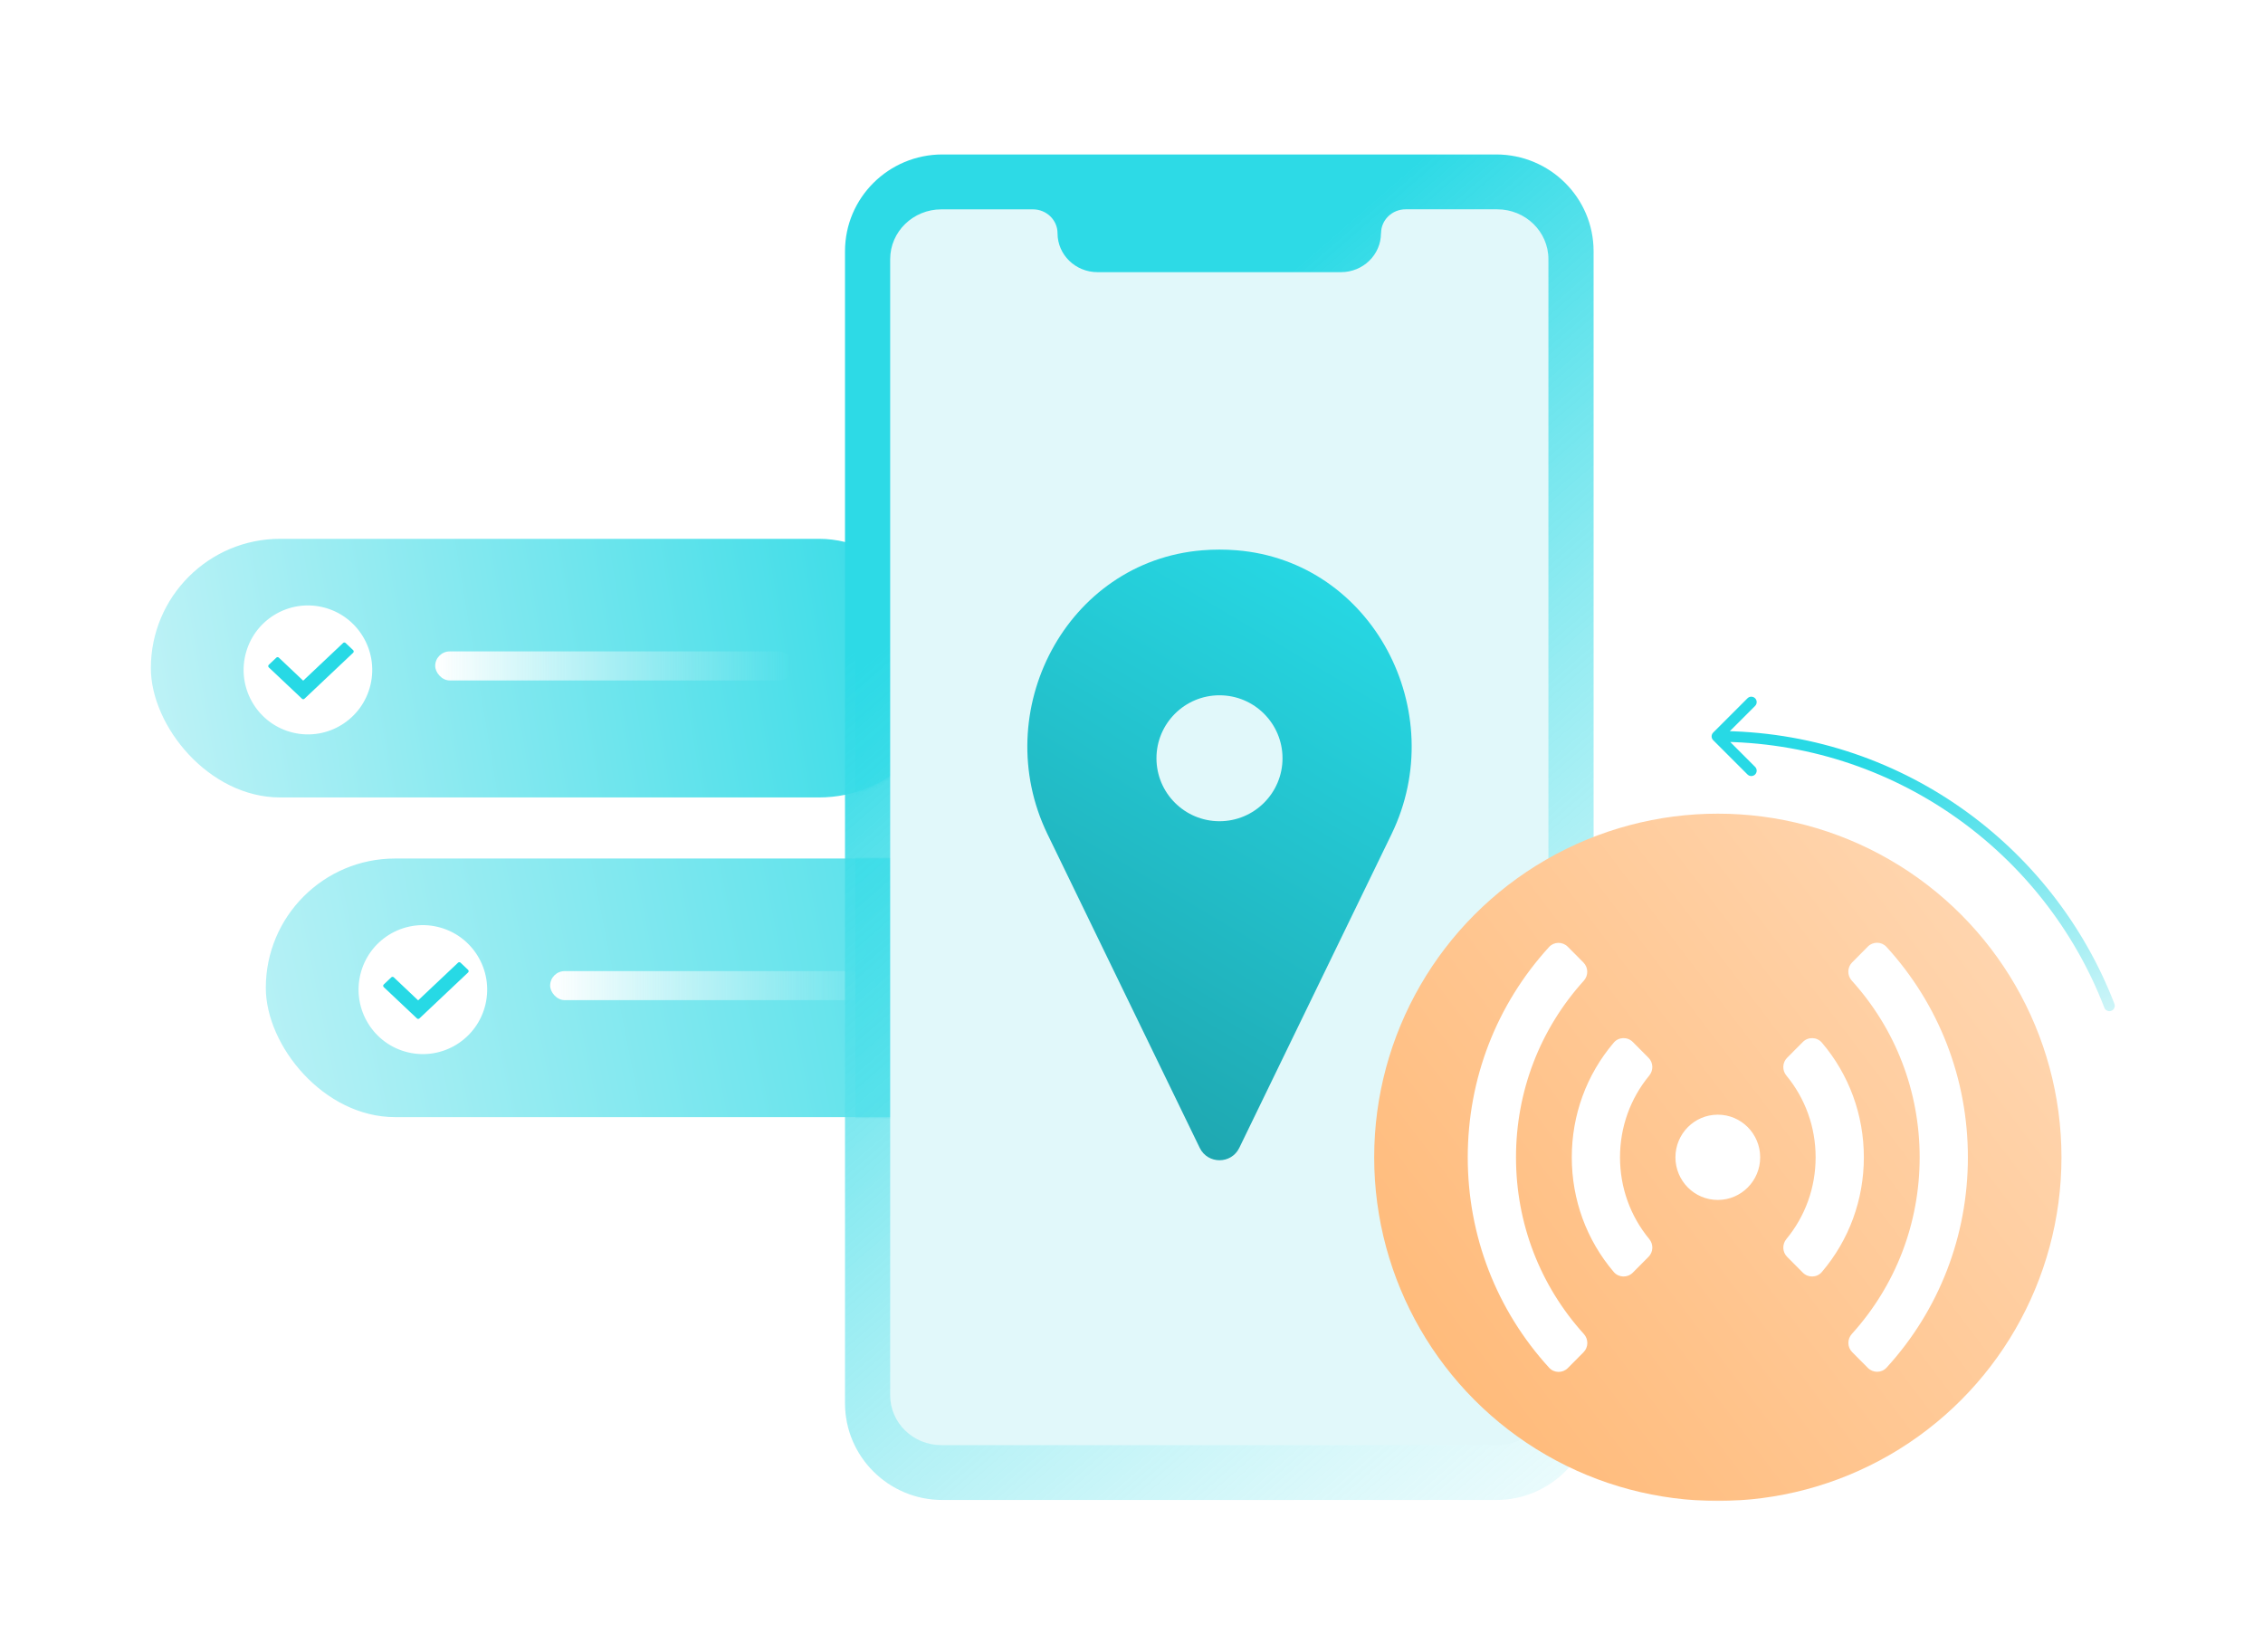 <svg width="630" height="460" viewBox="0 0 630 460" fill="none" xmlns="http://www.w3.org/2000/svg">
<mask id="mask0_20663_1872" style="mask-type:alpha" maskUnits="userSpaceOnUse" x="0" y="42" width="630" height="376">
<rect y="42" width="630" height="376" fill="#D9D9D9"/>
</mask>
<g mask="url(#mask0_20663_1872)">
<rect x="42" y="150" width="222" height="72" rx="36" fill="url(#paint0_linear_20663_1872)"/>
<rect x="74" y="239" width="222" height="72" rx="36" fill="url(#paint1_linear_20663_1872)"/>
<path d="M103.147 190.623C105.418 180.974 99.459 171.307 89.836 169.03C80.213 166.753 70.571 172.728 68.3 182.376C66.029 192.024 71.988 201.692 81.611 203.969C91.234 206.246 100.876 200.271 103.147 190.623Z" fill="white"/>
<path d="M135.147 279.623C137.418 269.974 131.458 260.307 121.836 258.03C112.213 255.753 102.571 261.728 100.3 271.376C98.029 281.024 103.988 290.692 113.611 292.969C123.234 295.246 132.876 289.271 135.147 279.623Z" fill="white"/>
<rect x="121.156" y="181.346" width="99.709" height="8.085" rx="4.042" fill="url(#paint2_linear_20663_1872)"/>
<rect x="153.156" y="270.346" width="99.709" height="8.085" rx="4.042" fill="url(#paint3_linear_20663_1872)"/>
<path d="M84.403 189.477C84.392 189.477 84.381 189.472 84.373 189.465L77.624 183.076C77.431 182.893 77.13 182.893 76.937 183.076L74.829 185.071C74.621 185.268 74.621 185.6 74.83 185.798L84.077 194.521C84.269 194.703 84.57 194.703 84.763 194.521L98.314 181.723C98.523 181.526 98.523 181.194 98.315 180.996L96.207 179.001C96.014 178.818 95.713 178.818 95.52 179L84.432 189.465C84.424 189.473 84.414 189.477 84.403 189.477Z" fill="#27D9E5"/>
<path d="M116.403 278.477C116.392 278.477 116.381 278.472 116.373 278.465L109.624 272.076C109.432 271.893 109.13 271.893 108.937 272.076L106.83 274.071C106.621 274.268 106.621 274.6 106.83 274.798L116.077 283.521C116.269 283.703 116.571 283.703 116.763 283.521L130.314 270.723C130.523 270.526 130.523 270.194 130.315 269.996L128.207 268.001C128.014 267.818 127.713 267.818 127.52 268L116.432 278.465C116.424 278.473 116.414 278.477 116.403 278.477Z" fill="#27D9E5"/>
<path d="M416.52 43H262.366C247.386 43 235.242 55.063 235.242 69.942V390.64C235.242 405.52 247.386 417.583 262.366 417.583H416.52C431.5 417.583 443.643 405.52 443.643 390.64V69.942C443.643 55.063 431.5 43 416.52 43Z" fill="url(#paint4_linear_20663_1872)"/>
<mask id="mask1_20663_1872" style="mask-type:alpha" maskUnits="userSpaceOnUse" x="42" y="150" width="222" height="72">
<rect x="42" y="150" width="222" height="72" rx="36" fill="url(#paint5_linear_20663_1872)"/>
</mask>
<g mask="url(#mask1_20663_1872)">
<g filter="url(#filter0_d_20663_1872)">
<path d="M416.52 43H262.366C247.386 43 235.242 55.063 235.242 69.942V390.64C235.242 405.52 247.386 417.583 262.366 417.583H416.52C431.5 417.583 443.643 405.52 443.643 390.64V69.942C443.643 55.063 431.5 43 416.52 43Z" fill="url(#paint6_linear_20663_1872)" shape-rendering="crispEdges"/>
</g>
</g>
<mask id="mask2_20663_1872" style="mask-type:alpha" maskUnits="userSpaceOnUse" x="74" y="239" width="222" height="72">
<rect x="74" y="239" width="222" height="72" rx="36" fill="url(#paint7_linear_20663_1872)"/>
</mask>
<g mask="url(#mask2_20663_1872)">
<g filter="url(#filter1_d_20663_1872)">
<path d="M416.52 43H262.366C247.386 43 235.242 55.063 235.242 69.942V390.64C235.242 405.52 247.386 417.583 262.366 417.583H416.52C431.5 417.583 443.643 405.52 443.643 390.64V69.942C443.643 55.063 431.5 43 416.52 43Z" fill="url(#paint8_linear_20663_1872)" shape-rendering="crispEdges"/>
</g>
</g>
<path d="M384.451 64.941C384.451 70.918 379.467 75.765 373.32 75.765H305.539C299.392 75.765 294.409 70.918 294.409 64.941C294.409 61.258 291.335 58.281 287.56 58.281H262.077C254.204 58.281 247.816 64.493 247.816 72.15V388.442C247.816 396.098 254.204 402.311 262.077 402.311H416.805C424.678 402.311 431.066 396.098 431.066 388.442V72.139C431.066 64.482 424.678 58.27 416.805 58.27H391.322C387.535 58.27 384.473 61.258 384.473 64.93L384.451 64.941Z" fill="#E1F8FA"/>
<path d="M344.262 153.194C342.687 153.065 341.102 153 339.495 153C337.888 153 336.303 153.065 334.729 153.194C296.866 156.264 275.04 198.076 291.615 232.228L333.995 319.558C336.228 324.147 342.774 324.147 345.006 319.558L387.387 232.228C403.962 198.087 382.124 156.264 344.273 153.194H344.262ZM339.495 228.619C329.801 228.619 321.95 220.765 321.95 211.091C321.95 201.416 329.811 193.562 339.495 193.562C349.179 193.562 357.041 201.416 357.041 211.091C357.041 220.765 349.179 228.619 339.495 228.619Z" fill="url(#paint9_linear_20663_1872)"/>
<mask id="mask3_20663_1872" style="mask-type:alpha" maskUnits="userSpaceOnUse" x="235" y="43" width="209" height="375">
<path d="M416.52 43H262.366C247.386 43 235.242 55.063 235.242 69.942V390.64C235.242 405.52 247.386 417.583 262.366 417.583H416.52C431.5 417.583 443.643 405.52 443.643 390.64V69.942C443.643 55.063 431.5 43 416.52 43Z" fill="url(#paint10_linear_20663_1872)"/>
</mask>
<g mask="url(#mask3_20663_1872)">
<g filter="url(#filter2_d_20663_1872)">
<circle cx="478.225" cy="322.184" r="95.667" fill="url(#paint11_linear_20663_1872)"/>
</g>
</g>
<circle cx="478.229" cy="322.184" r="95.667" fill="url(#paint12_linear_20663_1872)"/>
<path d="M476.939 203.939C476.354 204.525 476.354 205.475 476.939 206.061L486.485 215.607C487.071 216.192 488.021 216.192 488.607 215.607C489.192 215.021 489.192 214.071 488.607 213.485L480.121 205L488.607 196.515C489.192 195.929 489.192 194.979 488.607 194.393C488.021 193.808 487.071 193.808 486.485 194.393L476.939 203.939ZM585.835 280.539C586.133 281.312 587.001 281.697 587.774 281.4C588.547 281.102 588.933 280.235 588.635 279.461L585.835 280.539ZM478 205V206.5C527.173 206.5 569.173 237.23 585.835 280.539L587.235 280L588.635 279.461C571.542 235.033 528.455 203.5 478 203.5V205Z" fill="url(#paint13_linear_20663_1872)"/>
<path d="M478.223 310.315C471.706 310.315 466.427 315.626 466.427 322.184C466.427 328.741 471.706 334.052 478.223 334.052C484.739 334.052 490.018 328.741 490.018 322.184C490.018 315.626 484.739 310.315 478.223 310.315ZM454.56 290.077C453.073 288.581 450.617 288.653 449.255 290.261C441.69 299.158 437.571 310.354 437.571 322.184C437.571 334.013 441.69 345.209 449.255 354.106C450.624 355.714 453.073 355.786 454.56 354.29L458.941 349.881C460.278 348.537 460.35 346.402 459.138 344.939C453.866 338.553 450.997 330.592 450.997 322.184C450.997 313.775 453.866 305.814 459.138 299.428C460.343 297.965 460.278 295.83 458.941 294.486L454.56 290.077ZM440.819 267.954L436.451 263.559C435.003 262.102 432.626 262.122 431.238 263.644C416.619 279.665 408.609 300.305 408.609 322.19C408.609 344.076 416.626 364.742 431.264 380.762C432.652 382.285 435.03 382.304 436.477 380.848L440.845 376.446C442.227 375.055 442.247 372.834 440.937 371.378C428.729 357.888 422.042 340.557 422.042 322.19C422.042 303.837 428.716 286.512 440.911 273.029C442.227 271.579 442.201 269.351 440.819 267.961V267.954ZM497.511 294.486C496.175 295.83 496.103 297.965 497.314 299.428C502.587 305.814 505.455 313.775 505.455 322.184C505.455 330.592 502.587 338.553 497.314 344.939C496.109 346.402 496.175 348.537 497.511 349.881L501.892 354.29C503.379 355.786 505.835 355.714 507.197 354.106C514.762 345.209 518.881 334.013 518.881 322.184C518.881 310.354 514.762 299.158 507.197 290.261C505.829 288.653 503.379 288.581 501.892 290.077L497.511 294.486ZM519.982 263.532L515.613 267.934C514.231 269.325 514.212 271.552 515.522 273.002C527.73 286.492 534.417 303.824 534.417 322.19C534.417 340.557 527.743 357.868 515.541 371.352C514.225 372.801 514.251 375.029 515.633 376.419L520.001 380.815C521.449 382.271 523.826 382.252 525.215 380.729C539.833 364.709 547.843 344.069 547.843 322.184C547.843 300.298 539.826 279.638 525.188 263.611C523.8 262.089 521.423 262.069 519.975 263.526L519.982 263.532Z" fill="white"/>
</g>
<defs>
<filter id="filter0_d_20663_1872" x="218.242" y="27" width="248.401" height="414.583" filterUnits="userSpaceOnUse" color-interpolation-filters="sRGB">
<feFlood flood-opacity="0" result="BackgroundImageFix"/>
<feColorMatrix in="SourceAlpha" type="matrix" values="0 0 0 0 0 0 0 0 0 0 0 0 0 0 0 0 0 0 127 0" result="hardAlpha"/>
<feOffset dx="3" dy="4"/>
<feGaussianBlur stdDeviation="10"/>
<feComposite in2="hardAlpha" operator="out"/>
<feColorMatrix type="matrix" values="0 0 0 0 0 0 0 0 0 0 0 0 0 0 0 0 0 0 0.3 0"/>
<feBlend mode="normal" in2="BackgroundImageFix" result="effect1_dropShadow_20663_1872"/>
<feBlend mode="normal" in="SourceGraphic" in2="effect1_dropShadow_20663_1872" result="shape"/>
</filter>
<filter id="filter1_d_20663_1872" x="218.242" y="27" width="248.401" height="414.583" filterUnits="userSpaceOnUse" color-interpolation-filters="sRGB">
<feFlood flood-opacity="0" result="BackgroundImageFix"/>
<feColorMatrix in="SourceAlpha" type="matrix" values="0 0 0 0 0 0 0 0 0 0 0 0 0 0 0 0 0 0 127 0" result="hardAlpha"/>
<feOffset dx="3" dy="4"/>
<feGaussianBlur stdDeviation="10"/>
<feComposite in2="hardAlpha" operator="out"/>
<feColorMatrix type="matrix" values="0 0 0 0 0 0 0 0 0 0 0 0 0 0 0 0 0 0 0.3 0"/>
<feBlend mode="normal" in2="BackgroundImageFix" result="effect1_dropShadow_20663_1872"/>
<feBlend mode="normal" in="SourceGraphic" in2="effect1_dropShadow_20663_1872" result="shape"/>
</filter>
<filter id="filter2_d_20663_1872" x="372.559" y="205.518" width="227.334" height="227.333" filterUnits="userSpaceOnUse" color-interpolation-filters="sRGB">
<feFlood flood-opacity="0" result="BackgroundImageFix"/>
<feColorMatrix in="SourceAlpha" type="matrix" values="0 0 0 0 0 0 0 0 0 0 0 0 0 0 0 0 0 0 127 0" result="hardAlpha"/>
<feOffset dx="8" dy="-3"/>
<feGaussianBlur stdDeviation="9"/>
<feComposite in2="hardAlpha" operator="out"/>
<feColorMatrix type="matrix" values="0 0 0 0 0 0 0 0 0 0 0 0 0 0 0 0 0 0 0.5 0"/>
<feBlend mode="normal" in2="BackgroundImageFix" result="effect1_dropShadow_20663_1872"/>
<feBlend mode="normal" in="SourceGraphic" in2="effect1_dropShadow_20663_1872" result="shape"/>
</filter>
<linearGradient id="paint0_linear_20663_1872" x1="273" y1="131" x2="-18" y2="180" gradientUnits="userSpaceOnUse">
<stop stop-color="#27D9E5"/>
<stop offset="1" stop-color="#E1F8FA"/>
</linearGradient>
<linearGradient id="paint1_linear_20663_1872" x1="345.5" y1="220.5" x2="-10" y2="291.5" gradientUnits="userSpaceOnUse">
<stop stop-color="#27D9E5"/>
<stop offset="1" stop-color="#E1F8FA"/>
</linearGradient>
<linearGradient id="paint2_linear_20663_1872" x1="121.156" y1="185.388" x2="220.865" y2="185.388" gradientUnits="userSpaceOnUse">
<stop stop-color="white"/>
<stop offset="1" stop-color="#C4F3F7" stop-opacity="0"/>
</linearGradient>
<linearGradient id="paint3_linear_20663_1872" x1="153.156" y1="274.388" x2="252.865" y2="274.388" gradientUnits="userSpaceOnUse">
<stop stop-color="white"/>
<stop offset="1" stop-color="#C4F3F7" stop-opacity="0"/>
</linearGradient>
<linearGradient id="paint4_linear_20663_1872" x1="629.587" y1="520.885" x2="147.227" y2="-35.072" gradientUnits="userSpaceOnUse">
<stop offset="0.128" stop-color="#E1F8FA" stop-opacity="0"/>
<stop offset="0.698" stop-color="#2DDAE6"/>
</linearGradient>
<linearGradient id="paint5_linear_20663_1872" x1="42" y1="186" x2="264" y2="186" gradientUnits="userSpaceOnUse">
<stop stop-color="#27D9E5"/>
<stop offset="1" stop-color="#E1F8FA"/>
</linearGradient>
<linearGradient id="paint6_linear_20663_1872" x1="629.587" y1="520.885" x2="147.227" y2="-35.072" gradientUnits="userSpaceOnUse">
<stop offset="0.128" stop-color="#E1F8FA" stop-opacity="0"/>
<stop offset="0.698" stop-color="#2DDAE6"/>
</linearGradient>
<linearGradient id="paint7_linear_20663_1872" x1="74" y1="275" x2="296" y2="275" gradientUnits="userSpaceOnUse">
<stop stop-color="#27D9E5"/>
<stop offset="1" stop-color="#E1F8FA"/>
</linearGradient>
<linearGradient id="paint8_linear_20663_1872" x1="629.587" y1="520.885" x2="147.227" y2="-35.072" gradientUnits="userSpaceOnUse">
<stop offset="0.128" stop-color="#E1F8FA" stop-opacity="0"/>
<stop offset="0.698" stop-color="#2DDAE6"/>
</linearGradient>
<linearGradient id="paint9_linear_20663_1872" x1="422.018" y1="119.557" x2="231.15" y2="439.74" gradientUnits="userSpaceOnUse">
<stop offset="0.154" stop-color="#27D9E5"/>
<stop offset="1" stop-color="#16787F"/>
</linearGradient>
<linearGradient id="paint10_linear_20663_1872" x1="629.587" y1="520.885" x2="147.227" y2="-35.072" gradientUnits="userSpaceOnUse">
<stop offset="0.128" stop-color="#E1F8FA" stop-opacity="0"/>
<stop offset="0.698" stop-color="#2DDAE6"/>
</linearGradient>
<linearGradient id="paint11_linear_20663_1872" x1="382.559" y1="430.607" x2="651.144" y2="226.518" gradientUnits="userSpaceOnUse">
<stop stop-color="#FFB56F"/>
<stop offset="1" stop-color="#FFE2C8"/>
</linearGradient>
<linearGradient id="paint12_linear_20663_1872" x1="382.563" y1="430.607" x2="651.148" y2="226.518" gradientUnits="userSpaceOnUse">
<stop stop-color="#FFB56F"/>
<stop offset="1" stop-color="#FFE2C8"/>
</linearGradient>
<linearGradient id="paint13_linear_20663_1872" x1="532.618" y1="205" x2="579" y2="298" gradientUnits="userSpaceOnUse">
<stop stop-color="#27D9E5"/>
<stop offset="1" stop-color="#E1F8FA"/>
</linearGradient>
</defs>
</svg>
